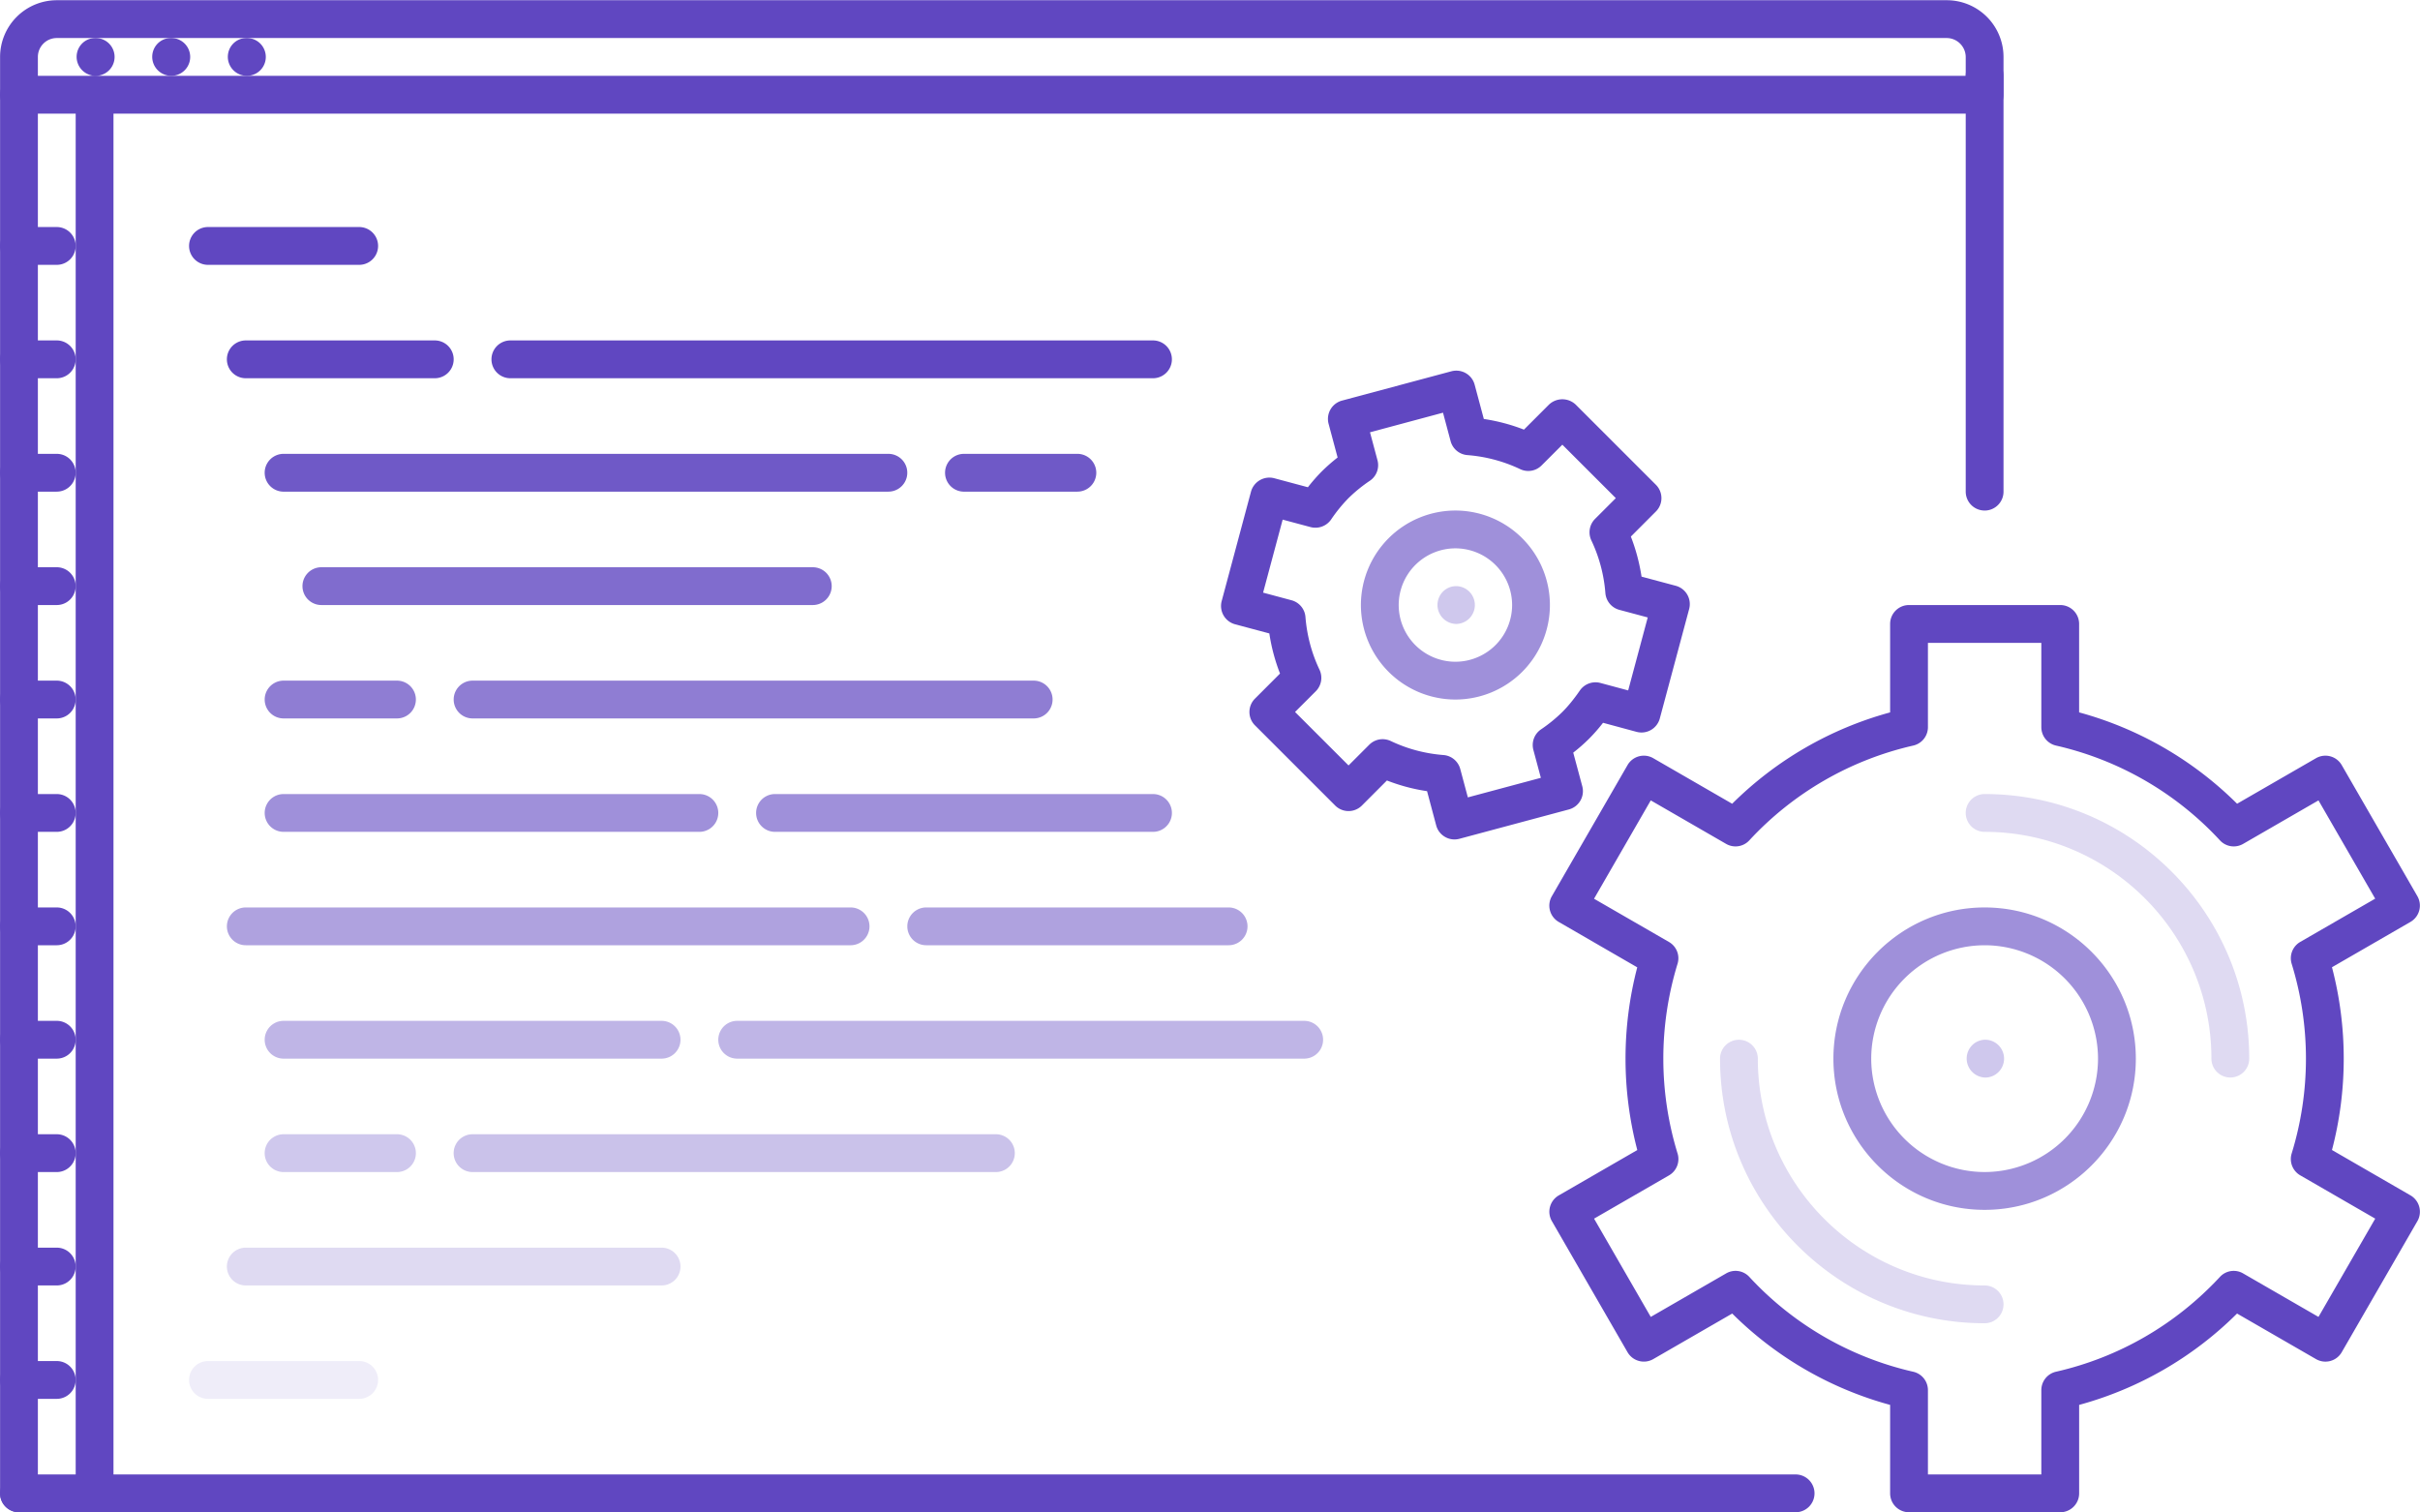 <svg xmlns="http://www.w3.org/2000/svg" width="120" height="75" viewBox="0 0 120 75">
    <g fill="#6047C1" fill-rule="nonzero">
        <path d="M98.411 59.993c-4.135 0-7.498-3.363-7.498-7.497 0-4.135 3.363-7.498 7.498-7.498s7.498 3.363 7.498 7.498c0 4.134-3.363 7.497-7.498 7.497zm0-13.12a5.63 5.63 0 0 0-5.623 5.622 5.63 5.63 0 0 0 5.623 5.623 5.63 5.63 0 0 0 5.623-5.623 5.63 5.63 0 0 0-5.623-5.623z" opacity=".6"/>
        <path d="M110.595 53.43a.937.937 0 0 1-.938-.936c0-6.2-5.044-11.245-11.246-11.245a.937.937 0 1 1 0-1.874c7.234 0 13.121 5.884 13.121 13.119 0 .518-.42.937-.937.937zM98.411 65.616c-7.234 0-13.12-5.886-13.12-13.12a.937.937 0 1 1 1.874 0c0 6.201 5.044 11.246 11.246 11.246a.937.937 0 1 1 0 1.874z" opacity=".2"/>
        <path d="M98.468 53.433a.945.945 0 0 1-.947-.938c0-.518.41-.937.927-.937h.02a.938.938 0 0 1 0 1.875zM72.226 30.94a.944.944 0 0 1-.946-.938c0-.518.41-.937.926-.937h.02a.938.938 0 0 1 0 1.875z" opacity=".3"/>
        <path d="M98.411 25.316a.937.937 0 0 1-.937-.937V3.76a.937.937 0 1 1 1.874 0V24.38c0 .518-.419.937-.937.937zM4.745 3.76a.945.945 0 0 1-.946-.937c0-.518.41-.937.928-.937h.018a.937.937 0 1 1 0 1.874zM8.494 3.76a.945.945 0 0 1-.946-.937c0-.518.41-.937.928-.937h.018a.937.937 0 1 1 0 1.874zM12.243 3.76a.945.945 0 0 1-.946-.937c0-.518.41-.937.928-.937h.018a.937.937 0 1 1 0 1.874z"/>
        <path d="M98.411 5.635H.941a.937.937 0 0 1-.937-.937V2.823A2.815 2.815 0 0 1 2.815.011h93.722a2.815 2.815 0 0 1 2.811 2.812v1.875c0 .518-.419.937-.937.937zM1.878 3.76h95.596v-.937a.949.949 0 0 0-.937-.937H2.815a.938.938 0 0 0-.937.937v.937z"/>
        <path d="M.941 74.989a.937.937 0 0 1-.937-.938V4.698a.937.937 0 1 1 1.874 0V74.05c0 .518-.419.938-.937.938z"/>
        <path d="M89.039 74.989H.94a.937.937 0 1 1 0-1.875h88.098a.937.937 0 1 1 0 1.875z"/>
        <path d="M4.69 74.989a.937.937 0 0 1-.937-.938V4.698a.937.937 0 1 1 1.874 0V74.05c0 .518-.42.938-.937.938z"/>
        <path d="M2.815 13.133H.941a.937.937 0 1 1 0-1.875h1.874a.937.937 0 1 1 0 1.875zM2.815 18.756H.941a.937.937 0 1 1 0-1.875h1.874a.937.937 0 1 1 0 1.875zM2.815 24.38H.941a.937.937 0 1 1 0-1.875h1.874a.937.937 0 1 1 0 1.874zM2.815 30.002H.941a.937.937 0 1 1 0-1.874h1.874a.937.937 0 1 1 0 1.874zM2.815 35.625H.941a.937.937 0 1 1 0-1.874h1.874a.937.937 0 1 1 0 1.874zM2.815 41.249H.941a.937.937 0 1 1 0-1.874h1.874a.937.937 0 1 1 0 1.874zM2.815 46.872H.941a.937.937 0 1 1 0-1.874h1.874a.937.937 0 1 1 0 1.874zM2.815 52.495H.941a.937.937 0 1 1 0-1.874h1.874a.937.937 0 1 1 0 1.874zM2.815 58.119H.941a.936.936 0 1 1 0-1.875h1.874a.937.937 0 1 1 0 1.875zM2.815 63.742H.941a.937.937 0 1 1 0-1.874h1.874a.937.937 0 1 1 0 1.874zM2.815 69.365H.941a.937.937 0 1 1 0-1.874h1.874a.937.937 0 1 1 0 1.874zM17.81 13.133h-7.497a.937.937 0 1 1 0-1.875h7.498a.937.937 0 1 1 0 1.875zM57.173 18.756H25.308a.937.937 0 1 1 0-1.875h31.865a.937.937 0 1 1 0 1.875zM21.56 18.756h-9.372a.937.937 0 1 1 0-1.875h9.371a.937.937 0 1 1 0 1.875z"/>
        <path d="M53.425 24.38H47.8a.937.937 0 1 1 0-1.875h5.624a.937.937 0 1 1 0 1.874zM44.053 24.38H14.062a.937.937 0 1 1 0-1.875h29.99a.937.937 0 1 1 0 1.874z" opacity=".9"/>
        <path d="M19.685 35.625h-5.623a.937.937 0 1 1 0-1.874h5.623a.937.937 0 1 1 0 1.874zM51.257 35.625H23.434a.937.937 0 1 1 0-1.874h27.823a.937.937 0 1 1 0 1.874z" opacity=".7"/>
        <path d="M19.685 58.119h-5.623a.937.937 0 1 1 0-1.875h5.623a.937.937 0 1 1 0 1.875z" opacity=".3"/>
        <path d="M49.383 58.119h-25.95a.936.936 0 1 1 0-1.875h25.95a.936.936 0 1 1 0 1.875z" opacity=".33"/>
        <path d="M40.304 30.002H15.936a.936.936 0 1 1 0-1.874h24.368a.937.937 0 1 1 0 1.874z" opacity=".8"/>
        <path d="M57.173 41.249H38.43a.936.936 0 1 1 0-1.874h18.744a.936.936 0 1 1 0 1.874z" opacity=".6"/>
        <path d="M42.178 46.872h-29.99a.937.937 0 1 1 0-1.874h29.99a.937.937 0 1 1 0 1.874z" opacity=".5"/>
        <path d="M32.806 63.742H12.188a.937.937 0 1 1 0-1.874h20.618a.937.937 0 1 1 0 1.874z" opacity=".2"/>
        <path d="M64.671 52.495H36.555a.937.937 0 1 1 0-1.874h28.116a.937.937 0 1 1 0 1.874zM32.806 52.495H14.062a.937.937 0 1 1 0-1.874h18.744a.937.937 0 1 1 0 1.874z" opacity=".4"/>
        <path d="M17.81 69.365h-7.497a.937.937 0 1 1 0-1.874h7.498a.937.937 0 1 1 0 1.874z" opacity=".1"/>
        <path d="M60.922 46.872H45.928a.937.937 0 1 1 0-1.874h14.995a.937.937 0 1 1 0 1.874z" opacity=".5"/>
        <path d="M34.68 41.249H14.062a.937.937 0 1 1 0-1.874H34.68a.936.936 0 1 1 0 1.874z" opacity=".6"/>
        <path d="M102.16 74.989h-7.498a.937.937 0 0 1-.937-.938v-4.386a17.69 17.69 0 0 1-7.83-4.53l-3.912 2.257a.935.935 0 0 1-1.28-.342l-3.749-6.495a.935.935 0 0 1 .343-1.28l3.891-2.247a17.896 17.896 0 0 1-.002-9.06l-3.891-2.25a.935.935 0 0 1-.343-1.279l3.751-6.498a.933.933 0 0 1 1.28-.342l3.91 2.257a17.702 17.702 0 0 1 7.832-4.53v-4.387c0-.518.42-.937.937-.937h7.498c.518 0 .937.42.937.937v4.386a17.706 17.706 0 0 1 7.833 4.53l3.91-2.256a.934.934 0 0 1 1.28.342l3.748 6.495a.935.935 0 0 1-.342 1.28l-3.891 2.247c.388 1.477.583 2.998.583 4.532 0 1.534-.195 3.055-.583 4.53l3.893 2.25a.938.938 0 0 1 .342 1.28l-3.75 6.495a.932.932 0 0 1-1.28.342l-3.912-2.257a17.685 17.685 0 0 1-7.83 4.53v4.386c0 .518-.42.938-.938.938zm-6.56-1.875h5.623v-4.18c0-.438.302-.817.728-.914 3.121-.71 5.93-2.336 8.126-4.699a.928.928 0 0 1 1.155-.174l3.734 2.155 2.814-4.873-3.716-2.146a.934.934 0 0 1-.427-1.087 15.975 15.975 0 0 0 0-9.403.934.934 0 0 1 .427-1.087l3.714-2.144-2.812-4.873-3.732 2.155a.93.93 0 0 1-1.155-.174 15.87 15.87 0 0 0-8.128-4.699.936.936 0 0 1-.728-.913v-4.181H95.6v4.18a.936.936 0 0 1-.729.914 15.87 15.87 0 0 0-8.127 4.699.93.93 0 0 1-1.155.174l-3.733-2.155-2.813 4.877 3.714 2.143a.932.932 0 0 1 .426 1.086 16.035 16.035 0 0 0 .002 9.403.935.935 0 0 1-.426 1.087l-3.714 2.144 2.811 4.873 3.734-2.155a.928.928 0 0 1 1.156.174 15.857 15.857 0 0 0 8.125 4.7.936.936 0 0 1 .729.912v4.181zM72.123 41.626a.93.93 0 0 1-.468-.126.934.934 0 0 1-.438-.568l-.454-1.7a9.175 9.175 0 0 1-1.99-.53l-1.24 1.242a.937.937 0 0 1-1.326 0l-3.977-3.976a.936.936 0 0 1 0-1.325l1.242-1.243a9.264 9.264 0 0 1-.53-1.99l-1.7-.454a.94.94 0 0 1-.663-1.15l1.455-5.43a.947.947 0 0 1 1.147-.663l1.673.448c.226-.289.453-.547.687-.783a8.84 8.84 0 0 1 .787-.692l-.447-1.67a.94.94 0 0 1 .66-1.15l5.432-1.456a.946.946 0 0 1 .712.095.933.933 0 0 1 .438.57l.455 1.7c.685.104 1.351.28 1.99.529l1.241-1.241a.964.964 0 0 1 1.325 0l3.976 3.975a.936.936 0 0 1 0 1.326l-1.241 1.243c.249.639.425 1.305.53 1.987l1.698.454a.94.94 0 0 1 .663 1.15l-1.456 5.43a.94.94 0 0 1-1.15.663l-1.665-.45a8.233 8.233 0 0 1-.692.79 8.43 8.43 0 0 1-.785.69l.448 1.667a.939.939 0 0 1-.662 1.15l-5.431 1.456a.985.985 0 0 1-.244.032zm-3.564-4.972c.136 0 .273.03.403.09.82.39 1.699.624 2.614.696.395.03.728.307.833.69l.377 1.41 3.62-.97-.371-1.383a.94.94 0 0 1 .371-1.014 7.502 7.502 0 0 0 1.066-.868c.293-.293.567-.631.87-1.067a.942.942 0 0 1 1.014-.373l1.38.371.97-3.619-1.41-.377a.938.938 0 0 1-.69-.83 7.43 7.43 0 0 0-.697-2.615.941.941 0 0 1 .185-1.065l1.029-1.029-2.651-2.65-1.029 1.028a.932.932 0 0 1-1.065.183 7.435 7.435 0 0 0-2.616-.695.936.936 0 0 1-.831-.692l-.377-1.411-3.62.972.371 1.386a.934.934 0 0 1-.377 1.017 7.397 7.397 0 0 0-1.062.864 7.517 7.517 0 0 0-.862 1.06.947.947 0 0 1-1.014.375l-1.387-.371-.97 3.62 1.41.378c.383.104.66.435.69.83.074.918.308 1.798.698 2.616a.941.941 0 0 1-.185 1.066l-1.029 1.028 2.653 2.651 1.027-1.027c.18-.18.419-.275.662-.275z"/>
        <path d="M72.169 34.688a4.69 4.69 0 0 1-4.686-4.686 4.69 4.69 0 0 1 4.686-4.686 4.69 4.69 0 0 1 4.686 4.686 4.69 4.69 0 0 1-4.686 4.686zm0-7.497a2.815 2.815 0 0 0-2.812 2.811 2.815 2.815 0 0 0 2.812 2.812 2.815 2.815 0 0 0 2.812-2.812 2.815 2.815 0 0 0-2.812-2.811z" opacity=".6"/>
    </g>
</svg>
